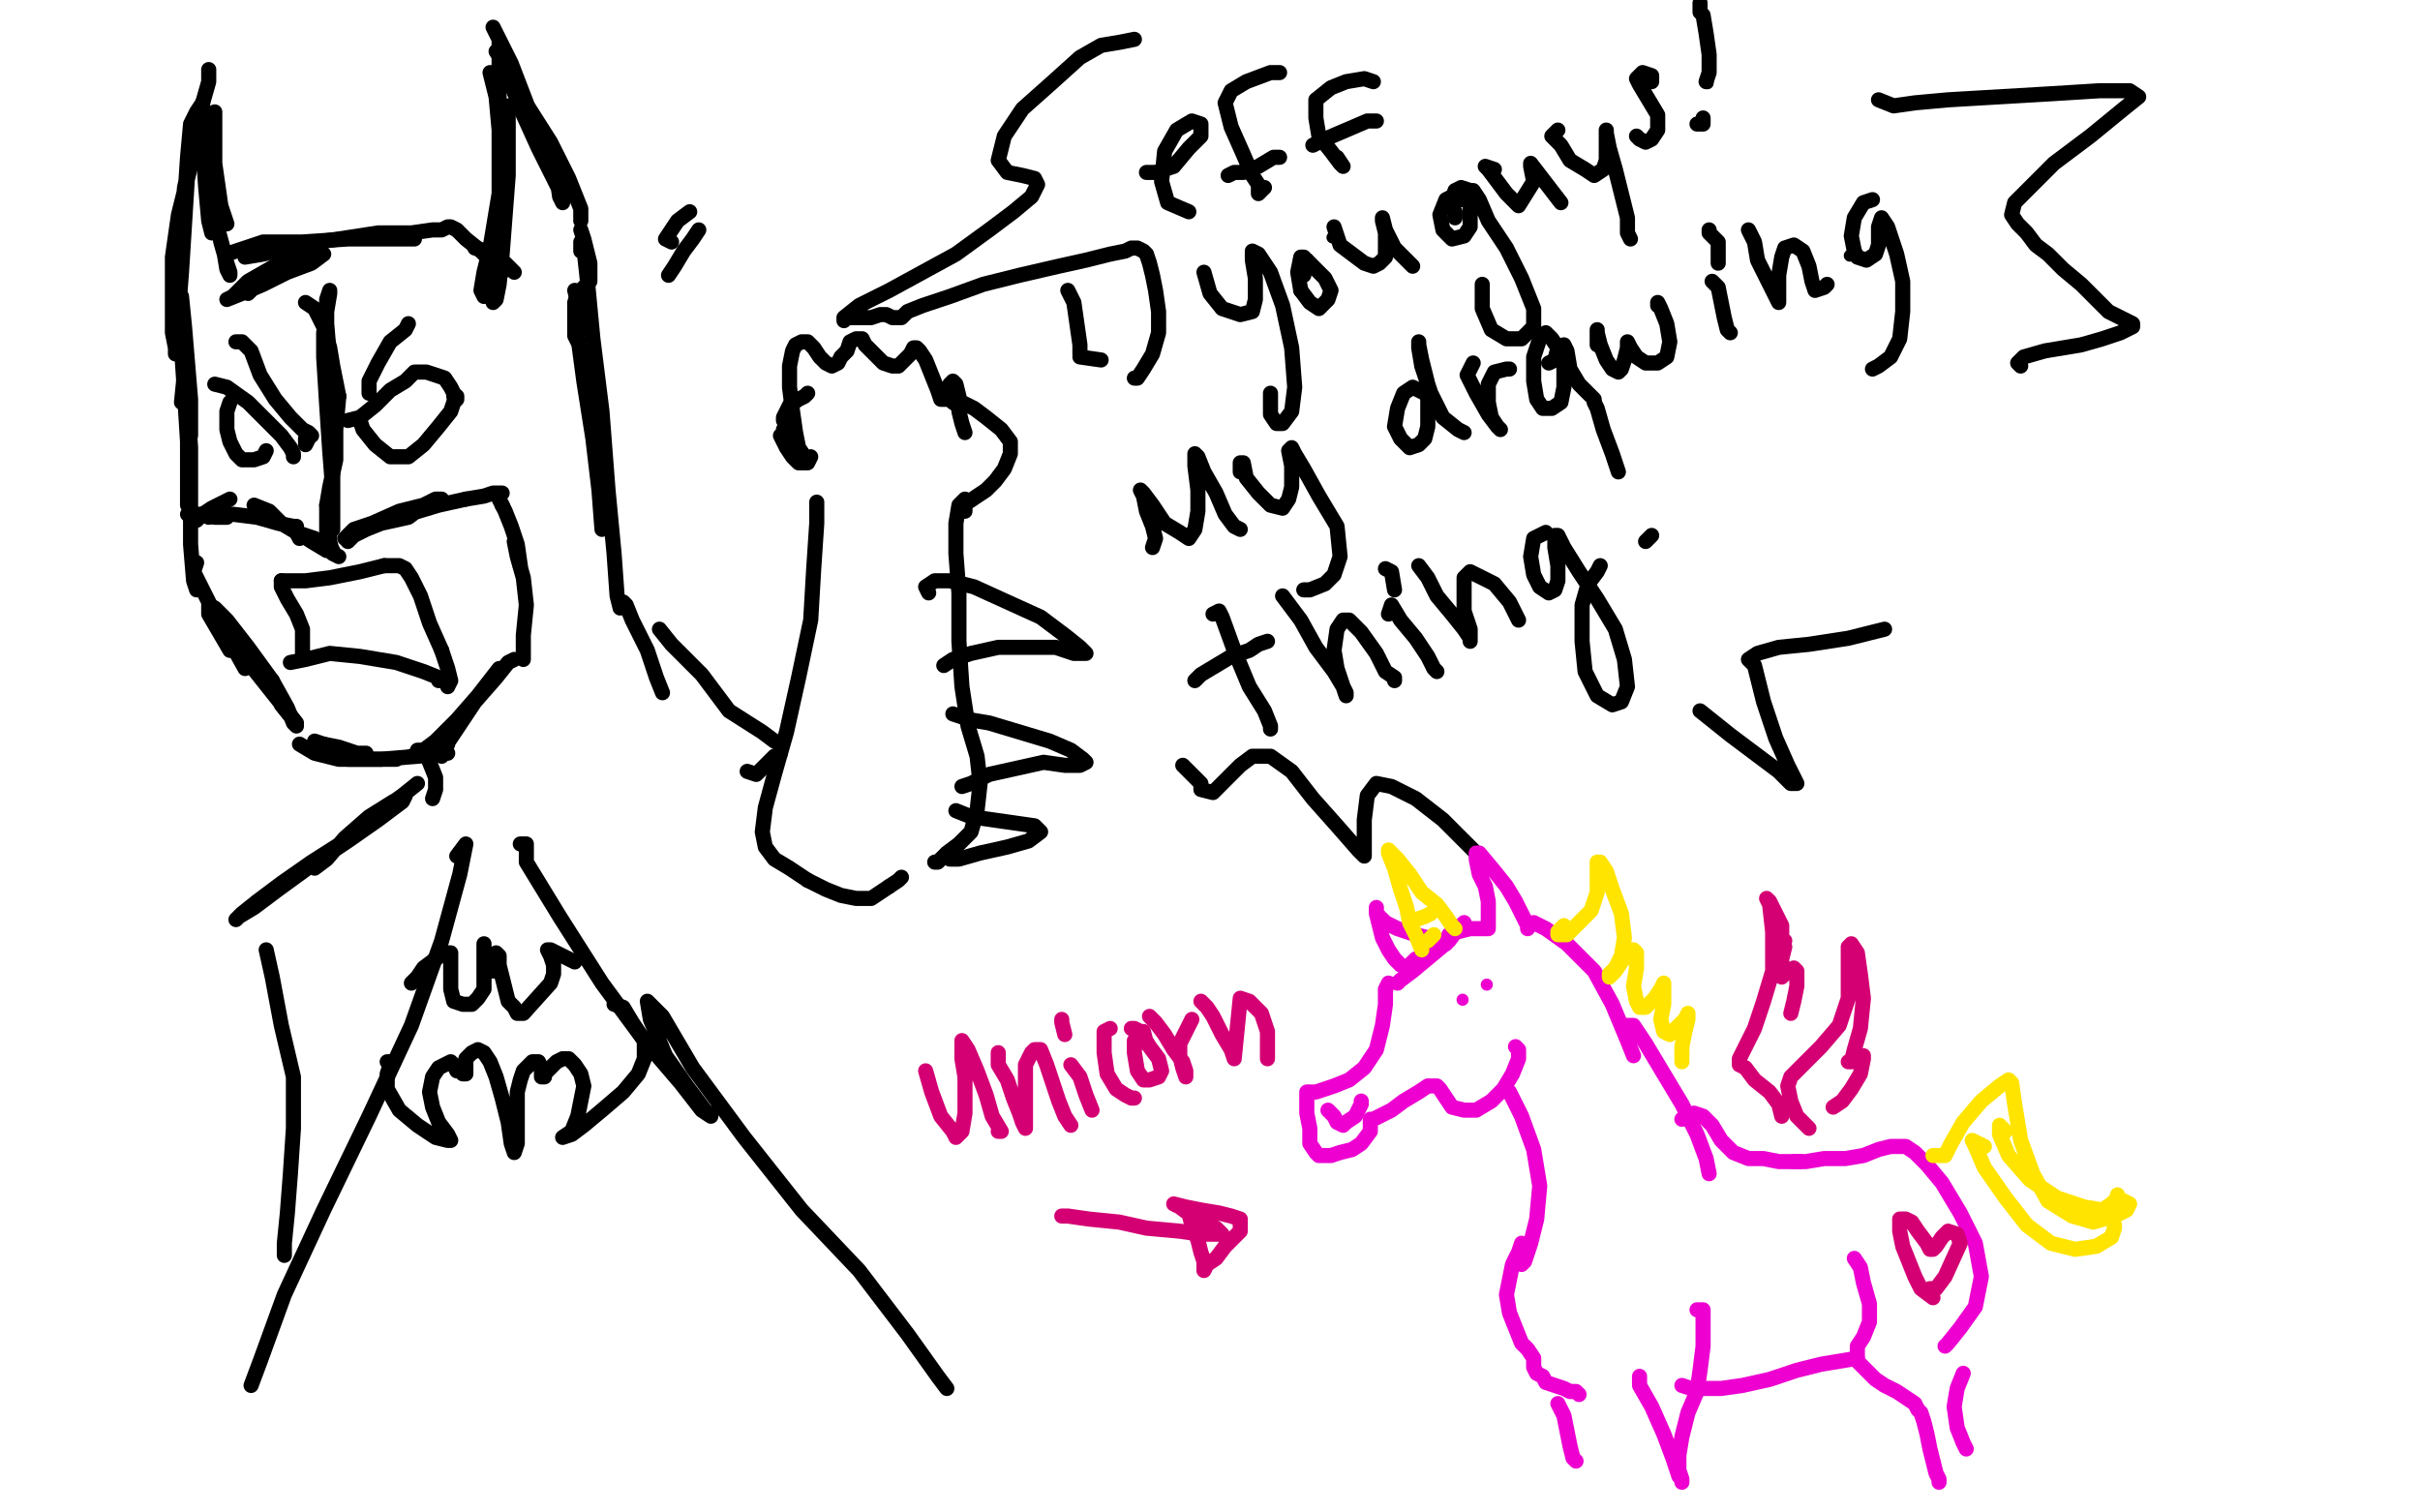 <?xml version="1.0" standalone="no"?>
<!DOCTYPE svg PUBLIC "-//W3C//DTD SVG 1.1//EN"
"http://www.w3.org/Graphics/SVG/1.1/DTD/svg11.dtd">

<svg width="800" height="500" version="1.1" xmlns="http://www.w3.org/2000/svg" xmlns:xlink="http://www.w3.org/1999/xlink" style="stroke-antialiasing: false"><desc>This SVG has been created on https://colorillo.com/</desc><rect x='0' y='0' width='800' height='500' style='fill: rgb(255,255,255); stroke-width:0' /><polyline points="67,34 65,37 65,37 63,41 63,41 62,52 62,52 61,67 61,67 59,82 59,82 59,93 59,93 59,101 59,103 59,100 59,93 59,84 60,73 61,62 63,53 64,47 65,43 63,47 62,58 61,74 60,90 59,103 59,113 58,117 58,115 57,110 57,99 57,85 59,71 62,59 64,51 65,43" style="fill: none; stroke: #000000; stroke-width: 5; stroke-linejoin: round; stroke-linecap: round; stroke-antialiasing: false; stroke-antialias: 0; opacity: 1.0"/>
<polyline points="69,23 69,27 69,27 67,34 67,34 67,47 67,47 68,62 68,62 69,73 69,73 70,77 70,77" style="fill: none; stroke: #000000; stroke-width: 5; stroke-linejoin: round; stroke-linecap: round; stroke-antialiasing: false; stroke-antialias: 0; opacity: 1.0"/>
<polyline points="69,60 67,45 67,45 67,40 67,40 67,38 67,38 67,46 67,46 69,59 69,59 71,72 71,72 74,83 75,89 76,91 76,90 75,87 73,80 71,70 69,60 69,50 70,43 70,39 71,37 71,42 71,54 73,68 75,74" style="fill: none; stroke: #000000; stroke-width: 5; stroke-linejoin: round; stroke-linecap: round; stroke-antialiasing: false; stroke-antialias: 0; opacity: 1.0"/>
<polyline points="82,97 85,94 85,94 91,90 91,90 98,86 98,86 105,84 105,84 107,84 107,84 103,87 103,87 95,90 87,94 80,97 75,99 77,98 82,93 89,89 94,86 96,85 94,86 89,90 83,93" style="fill: none; stroke: #000000; stroke-width: 5; stroke-linejoin: round; stroke-linecap: round; stroke-antialiasing: false; stroke-antialias: 0; opacity: 1.0"/>
<polyline points="75,84 87,80 87,80 100,80 100,80 115,79 115,79 128,79 128,79 136,79 136,79 137,79 137,79" style="fill: none; stroke: #000000; stroke-width: 5; stroke-linejoin: round; stroke-linecap: round; stroke-antialiasing: false; stroke-antialias: 0; opacity: 1.0"/>
<polyline points="99,81 82,84 82,84 81,85 81,85 87,84 87,84 98,81 98,81 112,79 112,79 125,77 136,77 143,76 146,76 148,75 149,75 151,76 154,79 159,83 164,88 166,90" style="fill: none; stroke: #000000; stroke-width: 5; stroke-linejoin: round; stroke-linecap: round; stroke-antialiasing: false; stroke-antialias: 0; opacity: 1.0"/>
<polyline points="157,82 161,83 161,83 167,87 167,87 170,90 170,90" style="fill: none; stroke: #000000; stroke-width: 5; stroke-linejoin: round; stroke-linecap: round; stroke-antialiasing: false; stroke-antialias: 0; opacity: 1.0"/>
<polyline points="162,95 161,91 161,91 163,83 163,83 166,71 166,71 166,58 166,58 167,45 167,45 168,36 168,36 168,35 168,38 168,46 168,58 167,71 166,84 165,94 164,99 163,100 163,98 163,90 164,79 165,64 165,48 165,33 165,23 165,18 165,15 165,14 165,17 165,23 165,35 165,51 165,69 164,84 163,93 161,97 160,98 159,96 160,90 162,82 164,70 166,58 165,43 164,32 162,24" style="fill: none; stroke: #000000; stroke-width: 5; stroke-linejoin: round; stroke-linecap: round; stroke-antialiasing: false; stroke-antialias: 0; opacity: 1.0"/>
<polyline points="163,9 165,13 165,13 169,21 169,21 174,34 174,34 179,47 179,47 184,58 184,58 185,65 185,65 186,67 186,65 183,59 178,49 173,38 169,28 166,20 164,17 166,19 169,26 175,36 182,47 188,59 192,69 192,73" style="fill: none; stroke: #000000; stroke-width: 5; stroke-linejoin: round; stroke-linecap: round; stroke-antialiasing: false; stroke-antialias: 0; opacity: 1.0"/>
<polyline points="192,76 193,79 193,79 194,83 194,83 195,87 195,87 195,91 195,91 195,93 195,93 194,94 193,95 191,97 190,100 190,105 190,111 191,113" style="fill: none; stroke: #000000; stroke-width: 5; stroke-linejoin: round; stroke-linecap: round; stroke-antialiasing: false; stroke-antialias: 0; opacity: 1.0"/>
<polyline points="190,96 191,100 191,100 191,106 191,106 192,109 192,109" style="fill: none; stroke: #000000; stroke-width: 5; stroke-linejoin: round; stroke-linecap: round; stroke-antialiasing: false; stroke-antialias: 0; opacity: 1.0"/>
<polyline points="60,98 61,108 61,108 62,120 62,120 63,132 63,132 63,140 63,140 63,144 63,144" style="fill: none; stroke: #000000; stroke-width: 5; stroke-linejoin: round; stroke-linecap: round; stroke-antialiasing: false; stroke-antialias: 0; opacity: 1.0"/>
<polyline points="61,123 60,114 60,114 60,108 60,108 60,106 60,106 60,107 60,107 60,115 60,115 61,130 61,130 62,146 62,159 62,167" style="fill: none; stroke: #000000; stroke-width: 5; stroke-linejoin: round; stroke-linecap: round; stroke-antialiasing: false; stroke-antialias: 0; opacity: 1.0"/>
<polyline points="60,133 61,123 61,123 61,120 61,120 62,123 62,123 62,133 62,133 63,148 63,148 63,165 63,165 63,180 64,192 65,195" style="fill: none; stroke: #000000; stroke-width: 5; stroke-linejoin: round; stroke-linecap: round; stroke-antialiasing: false; stroke-antialias: 0; opacity: 1.0"/>
<polyline points="65,186 64,189 64,189 66,193 66,193 71,203 71,203 76,212 76,212 81,221 81,221" style="fill: none; stroke: #000000; stroke-width: 5; stroke-linejoin: round; stroke-linecap: round; stroke-antialiasing: false; stroke-antialias: 0; opacity: 1.0"/>
<polyline points="71,205 98,239 98,239" style="fill: none; stroke: #000000; stroke-width: 5; stroke-linejoin: round; stroke-linecap: round; stroke-antialiasing: false; stroke-antialias: 0; opacity: 1.0"/>
<polyline points="76,215 69,203 69,203 69,200 71,201 75,205 82,214 90,225" style="fill: none; stroke: #000000; stroke-width: 5; stroke-linejoin: round; stroke-linecap: round; stroke-antialiasing: false; stroke-antialias: 0; opacity: 1.0"/>
<circle cx="93.5" cy="233.5" r="2" style="fill: #000000; stroke-antialiasing: false; stroke-antialias: 0; opacity: 1.0"/>
<polyline points="90,225 95,234 97,239 98,240 97,238 93,233" style="fill: none; stroke: #000000; stroke-width: 5; stroke-linejoin: round; stroke-linecap: round; stroke-antialiasing: false; stroke-antialias: 0; opacity: 1.0"/>
<circle cx="86.5" cy="221.5" r="2" style="fill: #000000; stroke-antialiasing: false; stroke-antialias: 0; opacity: 1.0"/>
<polyline points="104,245 107,246 107,246 112,247 112,247 118,249 118,249 121,249 121,249" style="fill: none; stroke: #000000; stroke-width: 5; stroke-linejoin: round; stroke-linecap: round; stroke-antialiasing: false; stroke-antialias: 0; opacity: 1.0"/>
<polyline points="99,246 104,249 104,249 112,251 112,251 122,251 122,251 131,251 131,251" style="fill: none; stroke: #000000; stroke-width: 5; stroke-linejoin: round; stroke-linecap: round; stroke-antialiasing: false; stroke-antialias: 0; opacity: 1.0"/>
<polyline points="107,246 104,248 104,248 108,249 108,249 115,251 115,251 126,251 126,251 138,250 138,250 148,249 148,249" style="fill: none; stroke: #000000; stroke-width: 5; stroke-linejoin: round; stroke-linecap: round; stroke-antialiasing: false; stroke-antialias: 0; opacity: 1.0"/>
<polyline points="136,250 138,250 138,250 140,248 140,248 144,245 144,245 151,238 151,238 158,230 158,230 165,221 165,221" style="fill: none; stroke: #000000; stroke-width: 5; stroke-linejoin: round; stroke-linecap: round; stroke-antialiasing: false; stroke-antialias: 0; opacity: 1.0"/>
<polyline points="148,246 146,250 146,250 147,247 147,247 151,241 151,241 157,232 157,232 164,224 164,224 168,219 168,219 170,218" style="fill: none; stroke: #000000; stroke-width: 5; stroke-linejoin: round; stroke-linecap: round; stroke-antialiasing: false; stroke-antialias: 0; opacity: 1.0"/>
<polyline points="100,216 100,213 100,213 100,208 100,208 98,203 98,203 95,198 95,198 93,194 93,194 93,192 93,192" style="fill: none; stroke: #000000; stroke-width: 5; stroke-linejoin: round; stroke-linecap: round; stroke-antialiasing: false; stroke-antialias: 0; opacity: 1.0"/>
<polyline points="127,187 132,187 134,188 136,191 139,197 142,206 146,215" style="fill: none; stroke: #000000; stroke-width: 5; stroke-linejoin: round; stroke-linecap: round; stroke-antialiasing: false; stroke-antialias: 0; opacity: 1.0"/>
<polyline points="93,192 95,192 101,192 109,191 119,189 127,187" style="fill: none; stroke: #000000; stroke-width: 5; stroke-linejoin: round; stroke-linecap: round; stroke-antialiasing: false; stroke-antialias: 0; opacity: 1.0"/>
<polyline points="146,215 148,221 149,225 148,227" style="fill: none; stroke: #000000; stroke-width: 5; stroke-linejoin: round; stroke-linecap: round; stroke-antialiasing: false; stroke-antialias: 0; opacity: 1.0"/>
<polyline points="96,219 101,218 101,218 109,216 109,216 119,217 119,217 131,219 131,219 140,222 140,222 145,224 145,224 145,225" style="fill: none; stroke: #000000; stroke-width: 5; stroke-linejoin: round; stroke-linecap: round; stroke-antialiasing: false; stroke-antialias: 0; opacity: 1.0"/>
<polyline points="62,170 67,170 67,170 71,171 71,171 74,171 74,171 75,171 75,171" style="fill: none; stroke: #000000; stroke-width: 5; stroke-linejoin: round; stroke-linecap: round; stroke-antialiasing: false; stroke-antialias: 0; opacity: 1.0"/>
<polyline points="68,170 66,171 66,171 65,172 65,172 67,170 67,170 70,168 70,168 74,166 74,166 76,165 76,165" style="fill: none; stroke: #000000; stroke-width: 5; stroke-linejoin: round; stroke-linecap: round; stroke-antialiasing: false; stroke-antialias: 0; opacity: 1.0"/>
<polyline points="69,171 72,170 72,170 77,170 77,170 85,171 85,171 92,173 92,173 97,174 97,174 98,174 98,174" style="fill: none; stroke: #000000; stroke-width: 5; stroke-linejoin: round; stroke-linecap: round; stroke-antialiasing: false; stroke-antialias: 0; opacity: 1.0"/>
<polyline points="84,167 89,169 89,169 93,173 93,173 98,176 98,176 104,178 104,178 108,181 108,181 110,182 110,182" style="fill: none; stroke: #000000; stroke-width: 5; stroke-linejoin: round; stroke-linecap: round; stroke-antialiasing: false; stroke-antialias: 0; opacity: 1.0"/>
<polyline points="108,182 103,179 103,179 100,177 100,177 98,176 98,176 99,178 99,178" style="fill: none; stroke: #000000; stroke-width: 5; stroke-linejoin: round; stroke-linecap: round; stroke-antialiasing: false; stroke-antialias: 0; opacity: 1.0"/>
<polyline points="112,184 110,183 110,183 109,179 109,179 109,172 109,172 110,162 110,162 109,149 109,149 108,134 107,118 107,110 108,103 109,97 109,96 108,99 108,107 109,119 109,135 110,152 110,165 110,172 110,175" style="fill: none; stroke: #000000; stroke-width: 5; stroke-linejoin: round; stroke-linecap: round; stroke-antialiasing: false; stroke-antialias: 0; opacity: 1.0"/>
<polyline points="108,167 109,161 111,152 111,142 112,131" style="fill: none; stroke: #000000; stroke-width: 5; stroke-linejoin: round; stroke-linecap: round; stroke-antialiasing: false; stroke-antialias: 0; opacity: 1.0"/>
<polyline points="108,176 108,171 108,171 108,167 108,167" style="fill: none; stroke: #000000; stroke-width: 5; stroke-linejoin: round; stroke-linecap: round; stroke-antialiasing: false; stroke-antialias: 0; opacity: 1.0"/>
<polyline points="112,131 110,121 109,115 107,108 104,102 101,100" style="fill: none; stroke: #000000; stroke-width: 5; stroke-linejoin: round; stroke-linecap: round; stroke-antialiasing: false; stroke-antialias: 0; opacity: 1.0"/>
<polyline points="114,178 117,175 117,175 123,173 123,173 132,169 132,169 140,167 140,167 144,165 144,165 146,165 146,165" style="fill: none; stroke: #000000; stroke-width: 5; stroke-linejoin: round; stroke-linecap: round; stroke-antialiasing: false; stroke-antialias: 0; opacity: 1.0"/>
<polyline points="139,168 135,171 135,171 126,173 121,175 117,177 115,179 115,178 119,176 125,173 135,170 145,167 154,165" style="fill: none; stroke: #000000; stroke-width: 5; stroke-linejoin: round; stroke-linecap: round; stroke-antialiasing: false; stroke-antialias: 0; opacity: 1.0"/>
<polyline points="166,167 167,169 169,174 171,180 172,187" style="fill: none; stroke: #000000; stroke-width: 5; stroke-linejoin: round; stroke-linecap: round; stroke-antialiasing: false; stroke-antialias: 0; opacity: 1.0"/>
<polyline points="154,165 160,164 163,163 165,163 166,163 165,164 165,165 166,167" style="fill: none; stroke: #000000; stroke-width: 5; stroke-linejoin: round; stroke-linecap: round; stroke-antialiasing: false; stroke-antialias: 0; opacity: 1.0"/>
<polyline points="170,179 171,184 171,184 173,191 173,191 174,200 174,200 173,210 173,210 173,217 173,217 173,218 173,218" style="fill: none; stroke: #000000; stroke-width: 5; stroke-linejoin: round; stroke-linecap: round; stroke-antialiasing: false; stroke-antialias: 0; opacity: 1.0"/>
<polyline points="119,139 120,142 120,142 124,147 124,147 129,151 129,151 135,151 135,151 140,147 140,147 145,141 145,141 149,136 149,136 150,133 151,132 151,131 151,132" style="fill: none; stroke: #000000; stroke-width: 5; stroke-linejoin: round; stroke-linecap: round; stroke-antialiasing: false; stroke-antialias: 0; opacity: 1.0"/>
<polyline points="115,139 119,138 119,138 124,134 124,134 129,129 129,129 134,126 134,126 137,123 137,123 141,123 141,123 144,124 144,124 147,125 149,128 150,130 150,131" style="fill: none; stroke: #000000; stroke-width: 5; stroke-linejoin: round; stroke-linecap: round; stroke-antialiasing: false; stroke-antialias: 0; opacity: 1.0"/>
<polyline points="76,133 75,136 75,136 75,142 75,142 76,146 76,146 78,150 78,150 80,152 80,152 84,152 84,152 87,151 88,149" style="fill: none; stroke: #000000; stroke-width: 5; stroke-linejoin: round; stroke-linecap: round; stroke-antialiasing: false; stroke-antialias: 0; opacity: 1.0"/>
<polyline points="71,127 75,128 75,128 82,133 82,133 88,139 88,139 93,144 93,144 96,148 96,148 97,150 97,150 97,151" style="fill: none; stroke: #000000; stroke-width: 5; stroke-linejoin: round; stroke-linecap: round; stroke-antialiasing: false; stroke-antialias: 0; opacity: 1.0"/>
<polyline points="190,107 191,111 191,111 193,126 193,126 196,145 196,145 198,162 198,162 199,175 199,175" style="fill: none; stroke: #000000; stroke-width: 5; stroke-linejoin: round; stroke-linecap: round; stroke-antialiasing: false; stroke-antialias: 0; opacity: 1.0"/>
<polyline points="192,83 192,80 192,80 193,82 193,82 194,91 194,91 196,112 196,112 199,136 199,136 201,162 201,162 203,183 204,197 205,201 206,199 206,199 207,200 207,200 209,205 209,205 214,215 214,215 217,224 217,224 219,229 219,229" style="fill: none; stroke: #000000; stroke-width: 5; stroke-linejoin: round; stroke-linecap: round; stroke-antialiasing: false; stroke-antialias: 0; opacity: 1.0"/>
<polyline points="138,248 140,248 140,248 142,252 142,252 144,257 144,257 144,261 144,261 143,264 143,264" style="fill: none; stroke: #000000; stroke-width: 5; stroke-linejoin: round; stroke-linecap: round; stroke-antialiasing: false; stroke-antialias: 0; opacity: 1.0"/>
<polyline points="138,259 133,263 133,263 126,268 126,268 119,274 119,274 113,279 113,279 107,283 107,283 103,286 104,287 108,284 114,277 122,270 130,265 134,263 133,265 125,271 115,278 103,286 92,294 84,300 79,303 78,304 80,302 85,298 93,292 103,285 114,278" style="fill: none; stroke: #000000; stroke-width: 5; stroke-linejoin: round; stroke-linecap: round; stroke-antialiasing: false; stroke-antialias: 0; opacity: 1.0"/>
<polyline points="247,255 250,256 250,256 253,253 253,253 256,250 256,250 258,249 258,249" style="fill: none; stroke: #000000; stroke-width: 5; stroke-linejoin: round; stroke-linecap: round; stroke-antialiasing: false; stroke-antialias: 0; opacity: 1.0"/>
<polyline points="270,166 270,173 270,173 269,188 269,188 268,205 268,205 264,224 264,224 260,242 260,242 256,256 256,256 253,267 252,275 253,280 256,284 261,287 267,291" style="fill: none; stroke: #000000; stroke-width: 5; stroke-linejoin: round; stroke-linecap: round; stroke-antialiasing: false; stroke-antialias: 0; opacity: 1.0"/>
<polyline points="294,293 297,291 298,290" style="fill: none; stroke: #000000; stroke-width: 5; stroke-linejoin: round; stroke-linecap: round; stroke-antialiasing: false; stroke-antialias: 0; opacity: 1.0"/>
<polyline points="267,291 273,294 278,296 283,297 288,297 291,295 294,293" style="fill: none; stroke: #000000; stroke-width: 5; stroke-linejoin: round; stroke-linecap: round; stroke-antialiasing: false; stroke-antialias: 0; opacity: 1.0"/>
<polyline points="265,150 265,152 265,152 265,153 265,153 266,153 266,153 265,153 265,153 264,153 264,153 262,151 262,151 260,148 259,146 258,144 259,144 259,143 259,142 260,141 260,140 259,139 259,138 260,136 261,134 264,132 266,131 267,130" style="fill: none; stroke: #000000; stroke-width: 5; stroke-linejoin: round; stroke-linecap: round; stroke-antialiasing: false; stroke-antialias: 0; opacity: 1.0"/>
<polyline points="268,151 267,153 267,153 266,151 266,151 264,148 264,148 263,143 263,143 262,136 262,136 261,128 261,128 261,121 262,116 263,114 265,113 267,113 269,115 271,118 273,120 275,121 277,120 278,118 280,116 281,113 283,112 285,112 286,114 289,117 292,120 295,121 297,121 299,119 301,117 302,115 303,115 304,116 306,119 308,124 310,129 311,132 312,132 313,132 313,129 314,127 315,126 316,127 317,131 317,136 318,140 319,143" style="fill: none; stroke: #000000; stroke-width: 5; stroke-linejoin: round; stroke-linecap: round; stroke-antialiasing: false; stroke-antialias: 0; opacity: 1.0"/>
<polyline points="318,135 315,133 315,133 316,132 316,132 317,132 317,132 318,133 318,133 322,135 322,135 326,138 326,138 331,142 334,146 334,150 332,155 329,159 326,162 323,164 320,166 319,167 319,168 319,169" style="fill: none; stroke: #000000; stroke-width: 5; stroke-linejoin: round; stroke-linecap: round; stroke-antialiasing: false; stroke-antialias: 0; opacity: 1.0"/>
<polyline points="319,165 317,167 317,167 316,173 316,173 316,183 316,183 317,196 317,196 317,212 317,212 318,227 320,240 323,250 324,259 323,268 321,275 317,279 313,282 310,285 309,285" style="fill: none; stroke: #000000; stroke-width: 5; stroke-linejoin: round; stroke-linecap: round; stroke-antialiasing: false; stroke-antialias: 0; opacity: 1.0"/>
<polyline points="221,91 223,88 223,88 226,83 226,83 229,79 229,79 231,76 231,76" style="fill: none; stroke: #000000; stroke-width: 5; stroke-linejoin: round; stroke-linecap: round; stroke-antialiasing: false; stroke-antialias: 0; opacity: 1.0"/>
<polyline points="222,80 220,79 220,79 224,73 224,73 228,70 228,70" style="fill: none; stroke: #000000; stroke-width: 5; stroke-linejoin: round; stroke-linecap: round; stroke-antialiasing: false; stroke-antialias: 0; opacity: 1.0"/>
<polyline points="353,96 355,100 355,100 356,107 356,107 357,114 357,114 357,117 357,117" style="fill: none; stroke: #000000; stroke-width: 5; stroke-linejoin: round; stroke-linecap: round; stroke-antialiasing: false; stroke-antialias: 0; opacity: 1.0"/>
<polyline points="357,118 364,119 364,119" style="fill: none; stroke: #000000; stroke-width: 5; stroke-linejoin: round; stroke-linecap: round; stroke-antialiasing: false; stroke-antialias: 0; opacity: 1.0"/>
<polyline points="307,196 306,194 306,194 309,192 309,192 314,192 314,192 322,194 322,194 333,199 333,199 344,204 344,204 352,210 357,214 359,216 358,216 355,216 349,214 340,214 330,214 321,216 315,218 312,220" style="fill: none; stroke: #000000; stroke-width: 5; stroke-linejoin: round; stroke-linecap: round; stroke-antialiasing: false; stroke-antialias: 0; opacity: 1.0"/>
<polyline points="315,236 318,237 318,237 321,238 321,238 327,239 327,239 337,242 337,242 347,245 347,245 354,248 354,248 358,251 359,252 357,253 352,253 345,252 336,254 327,256 321,259 318,260" style="fill: none; stroke: #000000; stroke-width: 5; stroke-linejoin: round; stroke-linecap: round; stroke-antialiasing: false; stroke-antialias: 0; opacity: 1.0"/>
<polyline points="316,268 321,270 321,270 328,271 328,271 335,272 335,272 342,273 342,273 344,275 344,275 340,278 333,280 324,282 317,284 314,284" style="fill: none; stroke: #000000; stroke-width: 5; stroke-linejoin: round; stroke-linecap: round; stroke-antialiasing: false; stroke-antialias: 0; opacity: 1.0"/>
<polyline points="218,208 222,213 222,213 232,223 232,223 241,235 241,235 252,242 252,242 256,245 256,245" style="fill: none; stroke: #000000; stroke-width: 5; stroke-linejoin: round; stroke-linecap: round; stroke-antialiasing: false; stroke-antialias: 0; opacity: 1.0"/>
<polyline points="151,283 154,279 154,279 152,289 152,289 146,311 146,311 136,339 136,339 122,369 122,369 107,400 107,400 94,428 86,450 83,458" style="fill: none; stroke: #000000; stroke-width: 5; stroke-linejoin: round; stroke-linecap: round; stroke-antialiasing: false; stroke-antialias: 0; opacity: 1.0"/>
<polyline points="172,279 174,279 174,279 174,285 174,285 185,303 185,303 199,325 199,325 213,344 213,344 225,358 225,358 232,367 235,369 233,367 227,359 220,349 215,337 214,331 219,336 229,353 246,376 265,400 284,420 300,441 310,455 313,459" style="fill: none; stroke: #000000; stroke-width: 5; stroke-linejoin: round; stroke-linecap: round; stroke-antialiasing: false; stroke-antialias: 0; opacity: 1.0"/>
<polyline points="379,57 382,57 382,57 388,55 388,55 393,49 393,49 397,45 397,45 397,41 397,41 394,40 394,40 389,43 385,50 384,60 386,67 393,70" style="fill: none; stroke: #000000; stroke-width: 5; stroke-linejoin: round; stroke-linecap: round; stroke-antialiasing: false; stroke-antialias: 0; opacity: 1.0"/>
<polyline points="418,62 416,64 416,64 416,61 416,61 414,58 414,58 411,51 411,51 407,42 407,42 405,34 407,30 412,27 420,24 423,24" style="fill: none; stroke: #000000; stroke-width: 5; stroke-linejoin: round; stroke-linecap: round; stroke-antialiasing: false; stroke-antialias: 0; opacity: 1.0"/>
<polyline points="406,58 408,57 408,57 411,57 411,57 416,55 416,55 421,52 421,52 423,52 423,52" style="fill: none; stroke: #000000; stroke-width: 5; stroke-linejoin: round; stroke-linecap: round; stroke-antialiasing: false; stroke-antialias: 0; opacity: 1.0"/>
<polyline points="442,52 444,55 444,55 443,54 443,54 440,50 440,50 436,45 436,45 435,39 435,39 435,33 440,29 445,27 451,26 454,27" style="fill: none; stroke: #000000; stroke-width: 5; stroke-linejoin: round; stroke-linecap: round; stroke-antialiasing: false; stroke-antialias: 0; opacity: 1.0"/>
<polyline points="434,48 438,46 438,46 445,43 445,43 452,40 452,40 455,40 455,40" style="fill: none; stroke: #000000; stroke-width: 5; stroke-linejoin: round; stroke-linecap: round; stroke-antialiasing: false; stroke-antialias: 0; opacity: 1.0"/>
<polyline points="398,90 400,97 400,97 404,102 404,102 410,104 410,104 414,103 414,103 415,99 415,99 415,92 415,92 414,86 414,83 416,84 420,90 424,101 427,115 428,128 427,136 424,140 422,140 420,137 420,130" style="fill: none; stroke: #000000; stroke-width: 5; stroke-linejoin: round; stroke-linecap: round; stroke-antialiasing: false; stroke-antialias: 0; opacity: 1.0"/>
<polyline points="431,91 432,87 432,87 431,85 431,85 430,85 430,85 429,90 429,90 430,96 430,96" style="fill: none; stroke: #000000; stroke-width: 5; stroke-linejoin: round; stroke-linecap: round; stroke-antialiasing: false; stroke-antialias: 0; opacity: 1.0"/>
<polyline points="432,86 431,86" style="fill: none; stroke: #000000; stroke-width: 5; stroke-linejoin: round; stroke-linecap: round; stroke-antialiasing: false; stroke-antialias: 0; opacity: 1.0"/>
<polyline points="430,96 433,100 436,102 439,99 440,96 438,92 434,88 432,86" style="fill: none; stroke: #000000; stroke-width: 5; stroke-linejoin: round; stroke-linecap: round; stroke-antialiasing: false; stroke-antialias: 0; opacity: 1.0"/>
<circle cx="440.5" cy="78.5" r="2" style="fill: #000000; stroke-antialiasing: false; stroke-antialias: 0; opacity: 1.0"/>
<polyline points="486,63 483,62 483,62 481,63 481,63 480,66 480,66 479,67 479,67 479,68 480,69 481,70 481,71 481,72" style="fill: none; stroke: #000000; stroke-width: 5; stroke-linejoin: round; stroke-linecap: round; stroke-antialiasing: false; stroke-antialias: 0; opacity: 1.0"/>
<polyline points="441,75 443,81 443,81 447,84 447,84 451,87 451,87 454,88 454,88 456,87 456,87 458,85 458,85 458,82 458,77 457,73 457,72 458,76 461,82 464,85 467,88" style="fill: none; stroke: #000000; stroke-width: 5; stroke-linejoin: round; stroke-linecap: round; stroke-antialiasing: false; stroke-antialias: 0; opacity: 1.0"/>
<polyline points="483,66 480,65 480,65 478,66 478,66 476,71 476,71 477,76 477,76 480,79 480,79 484,78 484,78 486,75 486,75 486,72 486,68 486,64 487,63 489,66 492,73 498,82 503,92 507,102 507,108 503,112 498,112 493,109 490,102 490,94" style="fill: none; stroke: #000000; stroke-width: 5; stroke-linejoin: round; stroke-linecap: round; stroke-antialiasing: false; stroke-antialias: 0; opacity: 1.0"/>
<polyline points="494,56 491,55 491,55 492,56 492,56 495,60 495,60 498,64 498,64 502,68 502,68 507,60 507,60 506,55 506,55 506,54 506,54 516,67" style="fill: none; stroke: #000000; stroke-width: 5; stroke-linejoin: round; stroke-linecap: round; stroke-antialiasing: false; stroke-antialias: 0; opacity: 1.0"/>
<polyline points="515,43 513,45 513,45 516,48 516,48 519,53 519,53 524,56 524,56 527,58 527,58 530,56 530,56 531,53 531,53 531,48 531,44 531,43 531,44 532,49 534,56 536,64 538,72 538,77 539,79" style="fill: none; stroke: #000000; stroke-width: 5; stroke-linejoin: round; stroke-linecap: round; stroke-antialiasing: false; stroke-antialias: 0; opacity: 1.0"/>
<polyline points="546,27 546,25 546,25 543,24 543,24 541,26 541,26 542,28 542,28 545,33 545,33 548,38 548,38 548,43 546,46 544,47 542,46 541,45" style="fill: none; stroke: #000000; stroke-width: 5; stroke-linejoin: round; stroke-linecap: round; stroke-antialiasing: false; stroke-antialias: 0; opacity: 1.0"/>
<polyline points="562,1 562,4 562,4 563,5 563,5 564,11 564,11 565,18 565,18 565,24 565,24 564,27 564,27" style="fill: none; stroke: #000000; stroke-width: 5; stroke-linejoin: round; stroke-linecap: round; stroke-antialiasing: false; stroke-antialias: 0; opacity: 1.0"/>
<circle cx="564.5" cy="27.5" r="2" style="fill: #000000; stroke-antialiasing: false; stroke-antialias: 0; opacity: 1.0"/>
<polyline points="563,39 563,41 563,41 561,41 561,41 562,41 562,41" style="fill: none; stroke: #000000; stroke-width: 5; stroke-linejoin: round; stroke-linecap: round; stroke-antialiasing: false; stroke-antialias: 0; opacity: 1.0"/>
<polyline points="381,181 382,178 382,178 381,174 381,174 379,169 379,169 378,164 378,164 377,162 377,162 378,163 378,163 381,167 385,173 390,176 393,178 395,175 396,169 396,162 395,154 395,150 396,151 398,156 402,163 405,170 408,174 410,175" style="fill: none; stroke: #000000; stroke-width: 5; stroke-linejoin: round; stroke-linecap: round; stroke-antialiasing: false; stroke-antialias: 0; opacity: 1.0"/>
<polyline points="410,156 410,153 410,153 411,153 411,153 412,158 412,158 416,163 416,163 420,167 420,167 424,168 424,168 426,165 427,161 427,154 426,149 427,148 428,150 431,155 436,164 442,174 443,184 441,190 438,193 433,195 431,195" style="fill: none; stroke: #000000; stroke-width: 5; stroke-linejoin: round; stroke-linecap: round; stroke-antialiasing: false; stroke-antialias: 0; opacity: 1.0"/>
<polyline points="474,134 471,130 471,130 467,128 467,128 464,130 464,130 462,135 462,135 461,141 461,141 463,145 463,145 466,148 469,147 471,145 472,141 472,135 472,127 470,119 469,114 469,113 469,115 470,121 473,130 477,138 482,142 484,143" style="fill: none; stroke: #000000; stroke-width: 5; stroke-linejoin: round; stroke-linecap: round; stroke-antialiasing: false; stroke-antialias: 0; opacity: 1.0"/>
<polyline points="487,120 485,124 485,124 488,130 488,130 492,137 492,137 495,141 495,141 496,142 496,142 495,141 495,141 493,138 492,133 492,127 494,123 498,122 499,122" style="fill: none; stroke: #000000; stroke-width: 5; stroke-linejoin: round; stroke-linecap: round; stroke-antialiasing: false; stroke-antialias: 0; opacity: 1.0"/>
<polyline points="512,120 514,119 514,119 515,115 513,112 511,110 509,112 507,118 507,126 508,132 510,135 513,135 516,133 517,128 517,122 517,117 517,114 518,116 519,122 522,127 525,130 527,132" style="fill: none; stroke: #000000; stroke-width: 5; stroke-linejoin: round; stroke-linecap: round; stroke-antialiasing: false; stroke-antialias: 0; opacity: 1.0"/>
<polyline points="528,114 528,110 528,110 528,109 528,109 528,110 528,110 529,114 529,114 531,119 531,119 533,122 533,122 535,123 536,122 537,119 538,115 538,113 539,115 541,118 544,120 548,120 551,118 552,113 551,107 549,102 548,100 548,101" style="fill: none; stroke: #000000; stroke-width: 5; stroke-linejoin: round; stroke-linecap: round; stroke-antialiasing: false; stroke-antialias: 0; opacity: 1.0"/>
<polyline points="566,93 568,95 568,95 569,100 569,100 570,105 570,105 571,109 571,109 572,110 572,110" style="fill: none; stroke: #000000; stroke-width: 5; stroke-linejoin: round; stroke-linecap: round; stroke-antialiasing: false; stroke-antialias: 0; opacity: 1.0"/>
<polyline points="568,87 568,80 568,80 565,77 565,77 565,76 565,76 565,77 565,77" style="fill: none; stroke: #000000; stroke-width: 5; stroke-linejoin: round; stroke-linecap: round; stroke-antialiasing: false; stroke-antialias: 0; opacity: 1.0"/>
<polyline points="578,76 580,80 580,80 581,86 581,86 584,92 584,92 587,98 587,98 588,100 588,100 588,96 588,91 589,85 590,82 593,81 596,83 598,88 599,93 600,96 603,95 604,94" style="fill: none; stroke: #000000; stroke-width: 5; stroke-linejoin: round; stroke-linecap: round; stroke-antialiasing: false; stroke-antialias: 0; opacity: 1.0"/>
<circle cx="611.5" cy="84.5" r="2" style="fill: #000000; stroke-antialiasing: false; stroke-antialias: 0; opacity: 1.0"/>
<polyline points="401,203 403,202 403,202 404,204 404,204 408,215 408,215 413,227 413,227 418,235 418,235 420,240 420,240 420,241" style="fill: none; stroke: #000000; stroke-width: 5; stroke-linejoin: round; stroke-linecap: round; stroke-antialiasing: false; stroke-antialias: 0; opacity: 1.0"/>
<circle cx="399.5" cy="221.5" r="2" style="fill: #000000; stroke-antialiasing: false; stroke-antialias: 0; opacity: 1.0"/>
<polyline points="395,225 397,223 397,223 402,220 402,220 407,217 407,217 413,215 413,215 416,213 416,213 419,212" style="fill: none; stroke: #000000; stroke-width: 5; stroke-linejoin: round; stroke-linecap: round; stroke-antialiasing: false; stroke-antialias: 0; opacity: 1.0"/>
<polyline points="424,197 430,205 430,205 435,214 435,214 441,222 441,222 444,227 444,227 445,230 445,230 445,229 445,229 444,227 444,227 442,221 441,215 442,208 444,205 446,205 450,209 455,216 458,222 461,224 461,225" style="fill: none; stroke: #000000; stroke-width: 5; stroke-linejoin: round; stroke-linecap: round; stroke-antialiasing: false; stroke-antialias: 0; opacity: 1.0"/>
<polyline points="459,203 460,200 460,200 463,205 463,205 468,211 468,211 472,217 472,217 474,221 474,221 475,222" style="fill: none; stroke: #000000; stroke-width: 5; stroke-linejoin: round; stroke-linecap: round; stroke-antialiasing: false; stroke-antialias: 0; opacity: 1.0"/>
<polyline points="461,195 460,189 460,189 458,188 458,188" style="fill: none; stroke: #000000; stroke-width: 5; stroke-linejoin: round; stroke-linecap: round; stroke-antialiasing: false; stroke-antialias: 0; opacity: 1.0"/>
<polyline points="469,187 472,191 472,191 475,197 475,197 480,203 480,203 484,208 484,208 486,211 486,211 486,212 486,212 486,208 484,202 484,196 484,191 486,189 494,193 499,199 501,203 502,205" style="fill: none; stroke: #000000; stroke-width: 5; stroke-linejoin: round; stroke-linecap: round; stroke-antialiasing: false; stroke-antialias: 0; opacity: 1.0"/>
<polyline points="511,176 507,178 507,178 506,184 506,184 507,190 507,190 509,194 509,194 512,196 512,196 514,195 514,195 515,192 515,187 514,181 514,177 515,177 517,181 522,189 528,198 534,208 537,218 538,227 536,232 533,233 528,230 524,222 523,212 523,200 525,193 528,189 529,187" style="fill: none; stroke: #000000; stroke-width: 5; stroke-linejoin: round; stroke-linecap: round; stroke-antialiasing: false; stroke-antialias: 0; opacity: 1.0"/>
<polyline points="527,133 528,135 528,135 530,142 530,142 533,150 533,150 535,156 535,156" style="fill: none; stroke: #000000; stroke-width: 5; stroke-linejoin: round; stroke-linecap: round; stroke-antialiasing: false; stroke-antialias: 0; opacity: 1.0"/>
<polyline points="544,179 546,177 546,177" style="fill: none; stroke: #000000; stroke-width: 5; stroke-linejoin: round; stroke-linecap: round; stroke-antialiasing: false; stroke-antialias: 0; opacity: 1.0"/>
<polyline points="619,66 616,67 616,67 613,72 613,72 612,78 612,78 613,83 613,83 614,85 614,85 617,86 617,86 620,84 621,81 621,75 622,72 624,75 627,84 629,93 629,103 628,112 625,118 621,121 619,122" style="fill: none; stroke: #000000; stroke-width: 5; stroke-linejoin: round; stroke-linecap: round; stroke-antialiasing: false; stroke-antialias: 0; opacity: 1.0"/>
<polyline points="375,13 370,14 370,14 364,15 364,15 357,19 357,19 347,28 347,28 338,36 338,36 332,45 330,53 333,57 338,58 342,59 343,61 341,65 335,70 327,76 316,84 305,90 294,96 284,101 279,105 279,106 279,105 280,105 281,105 284,105 288,105 291,104 293,104 295,105 296,105 297,105 298,105 300,103 305,101 314,98 325,94 337,91 350,88 359,86 367,84 372,83 374,82 375,82 376,82 378,83 379,84 380,87 381,91 382,96 383,103 383,110 381,117 378,122 376,125 375,125" style="fill: none; stroke: #000000; stroke-width: 5; stroke-linejoin: round; stroke-linecap: round; stroke-antialiasing: false; stroke-antialias: 0; opacity: 1.0"/>
<polyline points="391,253 397,259 397,259 397,261 397,261 401,262 401,262 405,258 405,258 410,253 410,253 414,250 414,250 420,250 427,255 434,264 442,273 449,281 451,283 451,278 451,271 452,263 455,259 460,260 468,264 477,271 485,279 488,282" style="fill: none; stroke: #000000; stroke-width: 5; stroke-linejoin: round; stroke-linecap: round; stroke-antialiasing: false; stroke-antialias: 0; opacity: 1.0"/>
<polyline points="621,33 626,35 626,35 633,34 633,34 644,33 644,33 661,32 661,32 678,31 678,31 694,30 694,30 704,30 707,32 702,36 691,45 679,54 671,62 666,67 665,71 667,74 670,77 673,81 677,84 682,89 688,94 693,99 697,103 701,105 705,107 705,108 701,110 695,112 688,114 676,116 669,118 667,120 668,121" style="fill: none; stroke: #000000; stroke-width: 5; stroke-linejoin: round; stroke-linecap: round; stroke-antialiasing: false; stroke-antialias: 0; opacity: 1.0"/>
<polyline points="562,235 567,239 567,239 572,243 572,243 580,249 580,249 588,255 588,255 592,259 592,259 594,259 594,259 593,257 591,253 587,244 583,232 580,220 578,218 581,216 588,214 598,213 611,211 619,209 623,208" style="fill: none; stroke: #000000; stroke-width: 5; stroke-linejoin: round; stroke-linecap: round; stroke-antialiasing: false; stroke-antialias: 0; opacity: 1.0"/>
<polyline points="88,314 90,323 90,323 93,339 93,339 97,356 97,356 97,373 97,373 96,388 96,388 95,401 95,401 94,411 94,415" style="fill: none; stroke: #000000; stroke-width: 5; stroke-linejoin: round; stroke-linecap: round; stroke-antialiasing: false; stroke-antialias: 0; opacity: 1.0"/>
<polyline points="78,113 80,113 80,113 83,116 83,116 86,124 86,124 91,132 91,132 96,138 96,138 100,142 100,142 102,143 103,144" style="fill: none; stroke: #000000; stroke-width: 5; stroke-linejoin: round; stroke-linecap: round; stroke-antialiasing: false; stroke-antialias: 0; opacity: 1.0"/>
<polyline points="101,147 102,145 102,145 102,144 102,144 101,145 101,145 101,146 101,146" style="fill: none; stroke: #000000; stroke-width: 5; stroke-linejoin: round; stroke-linecap: round; stroke-antialiasing: false; stroke-antialias: 0; opacity: 1.0"/>
<polyline points="122,130 122,126 122,126 125,120 125,120 129,113 129,113 134,109 134,109 135,107 135,107" style="fill: none; stroke: #000000; stroke-width: 5; stroke-linejoin: round; stroke-linecap: round; stroke-antialiasing: false; stroke-antialias: 0; opacity: 1.0"/>
<polyline points="128,351 130,351 130,351 129,352 129,352 128,355 128,355 128,360 128,360 132,367 132,367 138,372 144,376 148,377 149,377 148,375 145,371 143,366 142,361 143,356 145,353 147,352 149,351 150,352 151,354 152,354 153,355 154,355 154,354 154,352 154,350 155,349 156,348 158,347 160,348 162,351 164,356 166,363 168,371 169,378 170,381 171,378 171,374 171,368 171,361 172,357 173,354 174,353 175,352 176,351 177,351 178,351 179,353 179,354 179,356 180,356 180,355 181,354 182,353 184,351 186,350 188,350 190,352 192,355 193,359 192,364 191,369 189,374 186,376 189,375 193,372 199,367 206,361 211,355 213,350 213,344 209,338 206,333 203,332" style="fill: none; stroke: #000000; stroke-width: 5; stroke-linejoin: round; stroke-linecap: round; stroke-antialiasing: false; stroke-antialias: 0; opacity: 1.0"/>
<polyline points="136,325 138,323 138,323 140,320 140,320 144,317 144,317 147,315 147,315 149,315 149,315 149,317 149,317 149,322 149,322 149,327 150,331 153,332 156,332 158,330 160,327 160,323 160,319 160,315 160,313 160,312 160,314 161,317 162,320 163,321 163,320 164,318 164,316 164,315 165,316 165,319 166,323 167,327 168,331 170,333 171,335 173,335 182,325 183,322 183,319 182,316 181,314 182,314 184,315 188,317 190,318" style="fill: none; stroke: #000000; stroke-width: 5; stroke-linejoin: round; stroke-linecap: round; stroke-antialiasing: false; stroke-antialias: 0; opacity: 1.0"/>
<polyline points="484,305 482,307 482,307 479,311 479,311 473,316 473,316 467,321 467,321 463,324 463,324 462,325 462,325" style="fill: none; stroke: #ed00d0; stroke-width: 5; stroke-linejoin: round; stroke-linecap: round; stroke-antialiasing: false; stroke-antialias: 0; opacity: 1.0"/>
<polyline points="459,325 458,327 458,327 458,332 458,332 457,339 457,339 455,347 455,347 451,353 451,353 446,357 446,357 441,359 435,361 433,361" style="fill: none; stroke: #ed00d0; stroke-width: 5; stroke-linejoin: round; stroke-linecap: round; stroke-antialiasing: false; stroke-antialias: 0; opacity: 1.0"/>
<polyline points="432,361 432,368 432,368 433,373 433,373 433,378 433,378 435,381 435,381 436,382 436,382 440,382 440,382 443,381 447,380 450,378 453,374 453,372 453,371 453,370 454,370 456,369 460,367 464,364 469,361 472,359 474,359 475,359 476,360 478,363 480,366 484,367 488,367 493,364 497,360 500,355 502,350 502,347 501,346" style="fill: none; stroke: #ed00d0; stroke-width: 5; stroke-linejoin: round; stroke-linecap: round; stroke-antialiasing: false; stroke-antialias: 0; opacity: 1.0"/>
<circle cx="491.5" cy="325.5" r="2" style="fill: #ed00d0; stroke-antialiasing: false; stroke-antialias: 0; opacity: 1.0"/>
<circle cx="483.5" cy="330.5" r="2" style="fill: #ed00d0; stroke-antialiasing: false; stroke-antialias: 0; opacity: 1.0"/>
<polyline points="468,317 465,320 465,320 463,319 463,319 461,317 461,317 459,314 459,314 457,310 457,310 456,306 456,306 455,302 455,300 455,301 455,302 458,305 462,307 468,309 472,310 475,312 475,314" style="fill: none; stroke: #ed00d0; stroke-width: 5; stroke-linejoin: round; stroke-linecap: round; stroke-antialiasing: false; stroke-antialias: 0; opacity: 1.0"/>
<polyline points="478,312 479,309 479,309 482,308 482,308 486,307 486,307 490,307 490,307 492,307 492,307 492,306 492,306 492,305 492,302 492,298 491,293 489,289 488,284 488,282 489,282 494,288 498,293 501,298 503,302 505,306 505,307" style="fill: none; stroke: #ed00d0; stroke-width: 5; stroke-linejoin: round; stroke-linecap: round; stroke-antialiasing: false; stroke-antialias: 0; opacity: 1.0"/>
<polyline points="507,305 511,307 511,307 518,312 518,312 527,321 527,321 533,332 533,332 538,344 538,344 540,349 540,349" style="fill: none; stroke: #ed00d0; stroke-width: 5; stroke-linejoin: round; stroke-linecap: round; stroke-antialiasing: false; stroke-antialias: 0; opacity: 1.0"/>
<polyline points="499,361 503,369 503,369 507,380 507,380 509,392 509,392 508,403 508,403 506,411 506,411 504,417 503,418" style="fill: none; stroke: #ed00d0; stroke-width: 5; stroke-linejoin: round; stroke-linecap: round; stroke-antialiasing: false; stroke-antialias: 0; opacity: 1.0"/>
<polyline points="537,339 540,339 540,339 544,345 544,345 550,355 550,355 556,365 556,365 561,375 561,375 564,383 565,388" style="fill: none; stroke: #ed00d0; stroke-width: 5; stroke-linejoin: round; stroke-linecap: round; stroke-antialiasing: false; stroke-antialias: 0; opacity: 1.0"/>
<polyline points="503,411 502,414 502,414 500,418 500,418 499,423 499,423 498,428 498,428 499,434 499,434 501,439 501,439 503,444 505,446 507,449 507,451 507,452 508,454 510,455 511,457 514,458 517,459 519,460 521,460 522,461" style="fill: none; stroke: #ed00d0; stroke-width: 5; stroke-linejoin: round; stroke-linecap: round; stroke-antialiasing: false; stroke-antialias: 0; opacity: 1.0"/>
<polyline points="515,464 517,468 517,468 518,473 518,473 519,478 519,478 520,482 520,482 521,483 521,483" style="fill: none; stroke: #ed00d0; stroke-width: 5; stroke-linejoin: round; stroke-linecap: round; stroke-antialiasing: false; stroke-antialias: 0; opacity: 1.0"/>
<polyline points="556,370 560,368 560,368 563,369 563,369 566,372 566,372 569,377 569,377 573,381 573,381 578,383 583,383 588,384 593,384 595,384" style="fill: none; stroke: #ed00d0; stroke-width: 5; stroke-linejoin: round; stroke-linecap: round; stroke-antialiasing: false; stroke-antialias: 0; opacity: 1.0"/>
<polyline points="593,384 597,384 597,384 603,383 603,383 610,383 610,383 616,382 616,382 621,380 621,380 625,379 625,379 627,379 628,379 630,379 633,381 637,385 642,391 648,401 653,411 655,422 653,432 648,439 644,444 643,445" style="fill: none; stroke: #ed00d0; stroke-width: 5; stroke-linejoin: round; stroke-linecap: round; stroke-antialiasing: false; stroke-antialias: 0; opacity: 1.0"/>
<polyline points="613,416 615,419 615,419 616,424 616,424 618,431 618,431 618,437 618,437 616,442 616,442 614,445 614,448 614,450 615,451 617,453 620,456 623,458 627,460 630,462 633,464 634,466 635,467 636,470 637,474 638,479 639,483 640,487 641,489 641,490" style="fill: none; stroke: #ed00d0; stroke-width: 5; stroke-linejoin: round; stroke-linecap: round; stroke-antialiasing: false; stroke-antialias: 0; opacity: 1.0"/>
<polyline points="614,449 608,450 608,450 602,451 602,451 594,453 594,453 585,456 585,456 576,458 576,458 569,459 569,459 564,459 559,459 556,458" style="fill: none; stroke: #ed00d0; stroke-width: 5; stroke-linejoin: round; stroke-linecap: round; stroke-antialiasing: false; stroke-antialias: 0; opacity: 1.0"/>
<polyline points="561,433 563,433 563,433 563,438 563,438 563,445 563,445 562,453 562,453 561,460 561,460 558,467 558,467 556,475 556,475 555,481 555,486 556,489 556,490" style="fill: none; stroke: #ed00d0; stroke-width: 5; stroke-linejoin: round; stroke-linecap: round; stroke-antialiasing: false; stroke-antialias: 0; opacity: 1.0"/>
<polyline points="542,455 542,458 542,458 546,465 546,465 550,474 550,474 553,482 553,482 555,488 555,488" style="fill: none; stroke: #ed00d0; stroke-width: 5; stroke-linejoin: round; stroke-linecap: round; stroke-antialiasing: false; stroke-antialias: 0; opacity: 1.0"/>
<polyline points="649,454 647,459 647,459 646,465 646,465 647,472 647,472 649,477 649,477 650,479 650,479" style="fill: none; stroke: #ed00d0; stroke-width: 5; stroke-linejoin: round; stroke-linecap: round; stroke-antialiasing: false; stroke-antialias: 0; opacity: 1.0"/>
<polyline points="470,314 468,309 468,309 466,305 466,305 465,300 465,300 463,294 463,294 461,287 461,287 459,282 459,282 459,281 462,284 466,289 470,295 475,299 478,303 480,306 481,307" style="fill: none; stroke: #ffe400; stroke-width: 5; stroke-linejoin: round; stroke-linecap: round; stroke-antialiasing: false; stroke-antialias: 0; opacity: 1.0"/>
<polyline points="472,311 474,309 474,309" style="fill: none; stroke: #ffe400; stroke-width: 5; stroke-linejoin: round; stroke-linecap: round; stroke-antialiasing: false; stroke-antialias: 0; opacity: 1.0"/>
<polyline points="468,304 471,303 471,303 473,302 473,302" style="fill: none; stroke: #ffe400; stroke-width: 5; stroke-linejoin: round; stroke-linecap: round; stroke-antialiasing: false; stroke-antialias: 0; opacity: 1.0"/>
<polyline points="517,306 515,308 515,308 515,309 515,309 518,309 518,309 522,305 522,305 526,301 526,301 528,295 528,295 528,289 528,289 528,285 529,285 531,288 533,294 536,302 537,310 536,316 534,320 532,322 532,323 534,321 536,318 538,315 540,314 541,315 541,320 540,326 541,331 542,333 544,333 547,330 549,327 550,325 550,327 550,332 549,337 550,341 552,342 554,340 557,337 558,335 558,337 557,341 556,346 556,349 556,351" style="fill: none; stroke: #ffe400; stroke-width: 5; stroke-linejoin: round; stroke-linecap: round; stroke-antialiasing: false; stroke-antialias: 0; opacity: 1.0"/>
<polyline points="639,382 643,382 643,382 645,378 645,378 649,371 649,371 655,364 655,364 661,359 661,359 664,357 664,357 665,358 666,365 668,377 672,388 677,397 685,402 692,404 699,402 703,400 704,398 702,397 700,396" style="fill: none; stroke: #ffe400; stroke-width: 5; stroke-linejoin: round; stroke-linecap: round; stroke-antialiasing: false; stroke-antialias: 0; opacity: 1.0"/>
<polyline points="656,379 654,378 654,378 652,377 652,377 653,379 653,379 656,386 656,386 663,396 663,396 670,405 670,405 678,411 686,413 693,412 698,409 699,406 699,405" style="fill: none; stroke: #ffe400; stroke-width: 5; stroke-linejoin: round; stroke-linecap: round; stroke-antialiasing: false; stroke-antialias: 0; opacity: 1.0"/>
<polyline points="663,374 661,372 661,372 661,375 661,375 664,382 664,382 671,390 671,390 680,396 680,396 689,399 695,400 698,398 700,396 700,395" style="fill: none; stroke: #ffe400; stroke-width: 5; stroke-linejoin: round; stroke-linecap: round; stroke-antialiasing: false; stroke-antialias: 0; opacity: 1.0"/>
<polyline points="439,367 441,369 441,369 442,371 442,371 444,372 444,372 445,371 445,371 448,369 448,369 449,367 449,367 450,365 450,364" style="fill: none; stroke: #ed00d0; stroke-width: 5; stroke-linejoin: round; stroke-linecap: round; stroke-antialiasing: false; stroke-antialias: 0; opacity: 1.0"/>
<polyline points="639,429 635,426 635,426 633,422 633,422 631,417 631,417 629,412 629,412 628,407 628,407 628,403 628,403 630,403 632,404 634,407 637,411 638,413 639,413 640,412 642,409 644,407 647,408 648,411 643,422 640,426 638,426" style="fill: none; stroke: #d40073; stroke-width: 5; stroke-linejoin: round; stroke-linecap: round; stroke-antialiasing: false; stroke-antialias: 0; opacity: 1.0"/>
<polyline points="598,373 594,369 594,369 592,364 592,364 591,359 591,359 592,356 592,356 596,352 596,352 602,346 602,346 608,339 611,330 611,322 611,316 611,313 612,312 614,315 615,322 616,330 615,340 613,347 612,351 611,351 612,351 614,349 616,349 616,350 615,355 612,360 609,364 606,366" style="fill: none; stroke: #d40073; stroke-width: 5; stroke-linejoin: round; stroke-linecap: round; stroke-antialiasing: false; stroke-antialias: 0; opacity: 1.0"/>
<polyline points="589,369 588,365 588,365 585,361 585,361 580,357 580,357 577,353 577,353 575,352 575,352 575,350 575,350 577,346 580,340 583,331 586,321 586,308 585,299 584,297 585,298 587,302 589,306 589,310 590,311 589,311 589,310 589,311 590,313 589,317 589,321 589,323 590,322 591,321 593,320 594,321 594,326 593,331 592,335" style="fill: none; stroke: #d40073; stroke-width: 5; stroke-linejoin: round; stroke-linecap: round; stroke-antialiasing: false; stroke-antialias: 0; opacity: 1.0"/>
<polyline points="306,354 308,361 308,361 311,369 311,369 315,374 315,374 316,376 316,376 318,374 318,374 319,368 319,368 319,362 319,356 318,350 318,345 318,344 320,347 323,354 326,362 328,369 331,374 330,374" style="fill: none; stroke: #d40073; stroke-width: 5; stroke-linejoin: round; stroke-linecap: round; stroke-antialiasing: false; stroke-antialias: 0; opacity: 1.0"/>
<polyline points="330,348 330,352 330,352 333,357 333,357 335,363 335,363 337,368 337,368 338,371 338,371 339,373 339,373 339,372 339,368 339,363 339,357 339,352 341,348 342,347 344,347 346,352 348,358 350,364 352,369 354,372" style="fill: none; stroke: #d40073; stroke-width: 5; stroke-linejoin: round; stroke-linecap: round; stroke-antialiasing: false; stroke-antialias: 0; opacity: 1.0"/>
<polyline points="354,352 357,356 357,356 359,362 359,362 361,367 361,367" style="fill: none; stroke: #d40073; stroke-width: 5; stroke-linejoin: round; stroke-linecap: round; stroke-antialiasing: false; stroke-antialias: 0; opacity: 1.0"/>
<polyline points="352,342 351,338 351,338 351,337 351,337" style="fill: none; stroke: #d40073; stroke-width: 5; stroke-linejoin: round; stroke-linecap: round; stroke-antialiasing: false; stroke-antialias: 0; opacity: 1.0"/>
<polyline points="367,340 365,341 365,341 365,348 365,348 366,355 366,355 369,360 369,360 372,362 372,362 374,363 374,363 375,363" style="fill: none; stroke: #d40073; stroke-width: 5; stroke-linejoin: round; stroke-linecap: round; stroke-antialiasing: false; stroke-antialias: 0; opacity: 1.0"/>
<polyline points="379,345 378,341 378,341 377,341 377,341 375,344 375,344 375,348 375,348 376,354 376,354 378,357 378,357 380,357 383,356 384,354 383,350 380,346 377,341 375,340 374,340" style="fill: none; stroke: #d40073; stroke-width: 5; stroke-linejoin: round; stroke-linecap: round; stroke-antialiasing: false; stroke-antialias: 0; opacity: 1.0"/>
<polyline points="380,336 382,338 382,338 385,342 385,342 388,347 388,347 391,351 391,351 392,354 392,354 392,356 392,356 391,353 390,349 390,345 392,341 394,337" style="fill: none; stroke: #d40073; stroke-width: 5; stroke-linejoin: round; stroke-linecap: round; stroke-antialiasing: false; stroke-antialias: 0; opacity: 1.0"/>
<polyline points="397,331 399,333 399,333 401,336 401,336 404,342 404,342 407,347 407,347 408,350 408,350 410,330 410,330 413,331 413,331 417,335 417,335 419,341 419,341 419,347 419,350" style="fill: none; stroke: #d40073; stroke-width: 5; stroke-linejoin: round; stroke-linecap: round; stroke-antialiasing: false; stroke-antialias: 0; opacity: 1.0"/>
<polyline points="351,402 353,402 353,402 360,403 360,403 370,404 370,404 379,406 379,406 390,407 390,407 397,408 397,408 402,408 404,408 403,407 402,406 398,404 394,402 390,399 388,398 392,399 397,400 403,401 407,402 410,403 410,405 410,407 408,409 405,412 402,416 399,418 398,420 398,419 398,417 397,414 396,410 394,405 393,401 392,400" style="fill: none; stroke: #d40073; stroke-width: 5; stroke-linejoin: round; stroke-linecap: round; stroke-antialiasing: false; stroke-antialias: 0; opacity: 1.0"/>
</svg>
